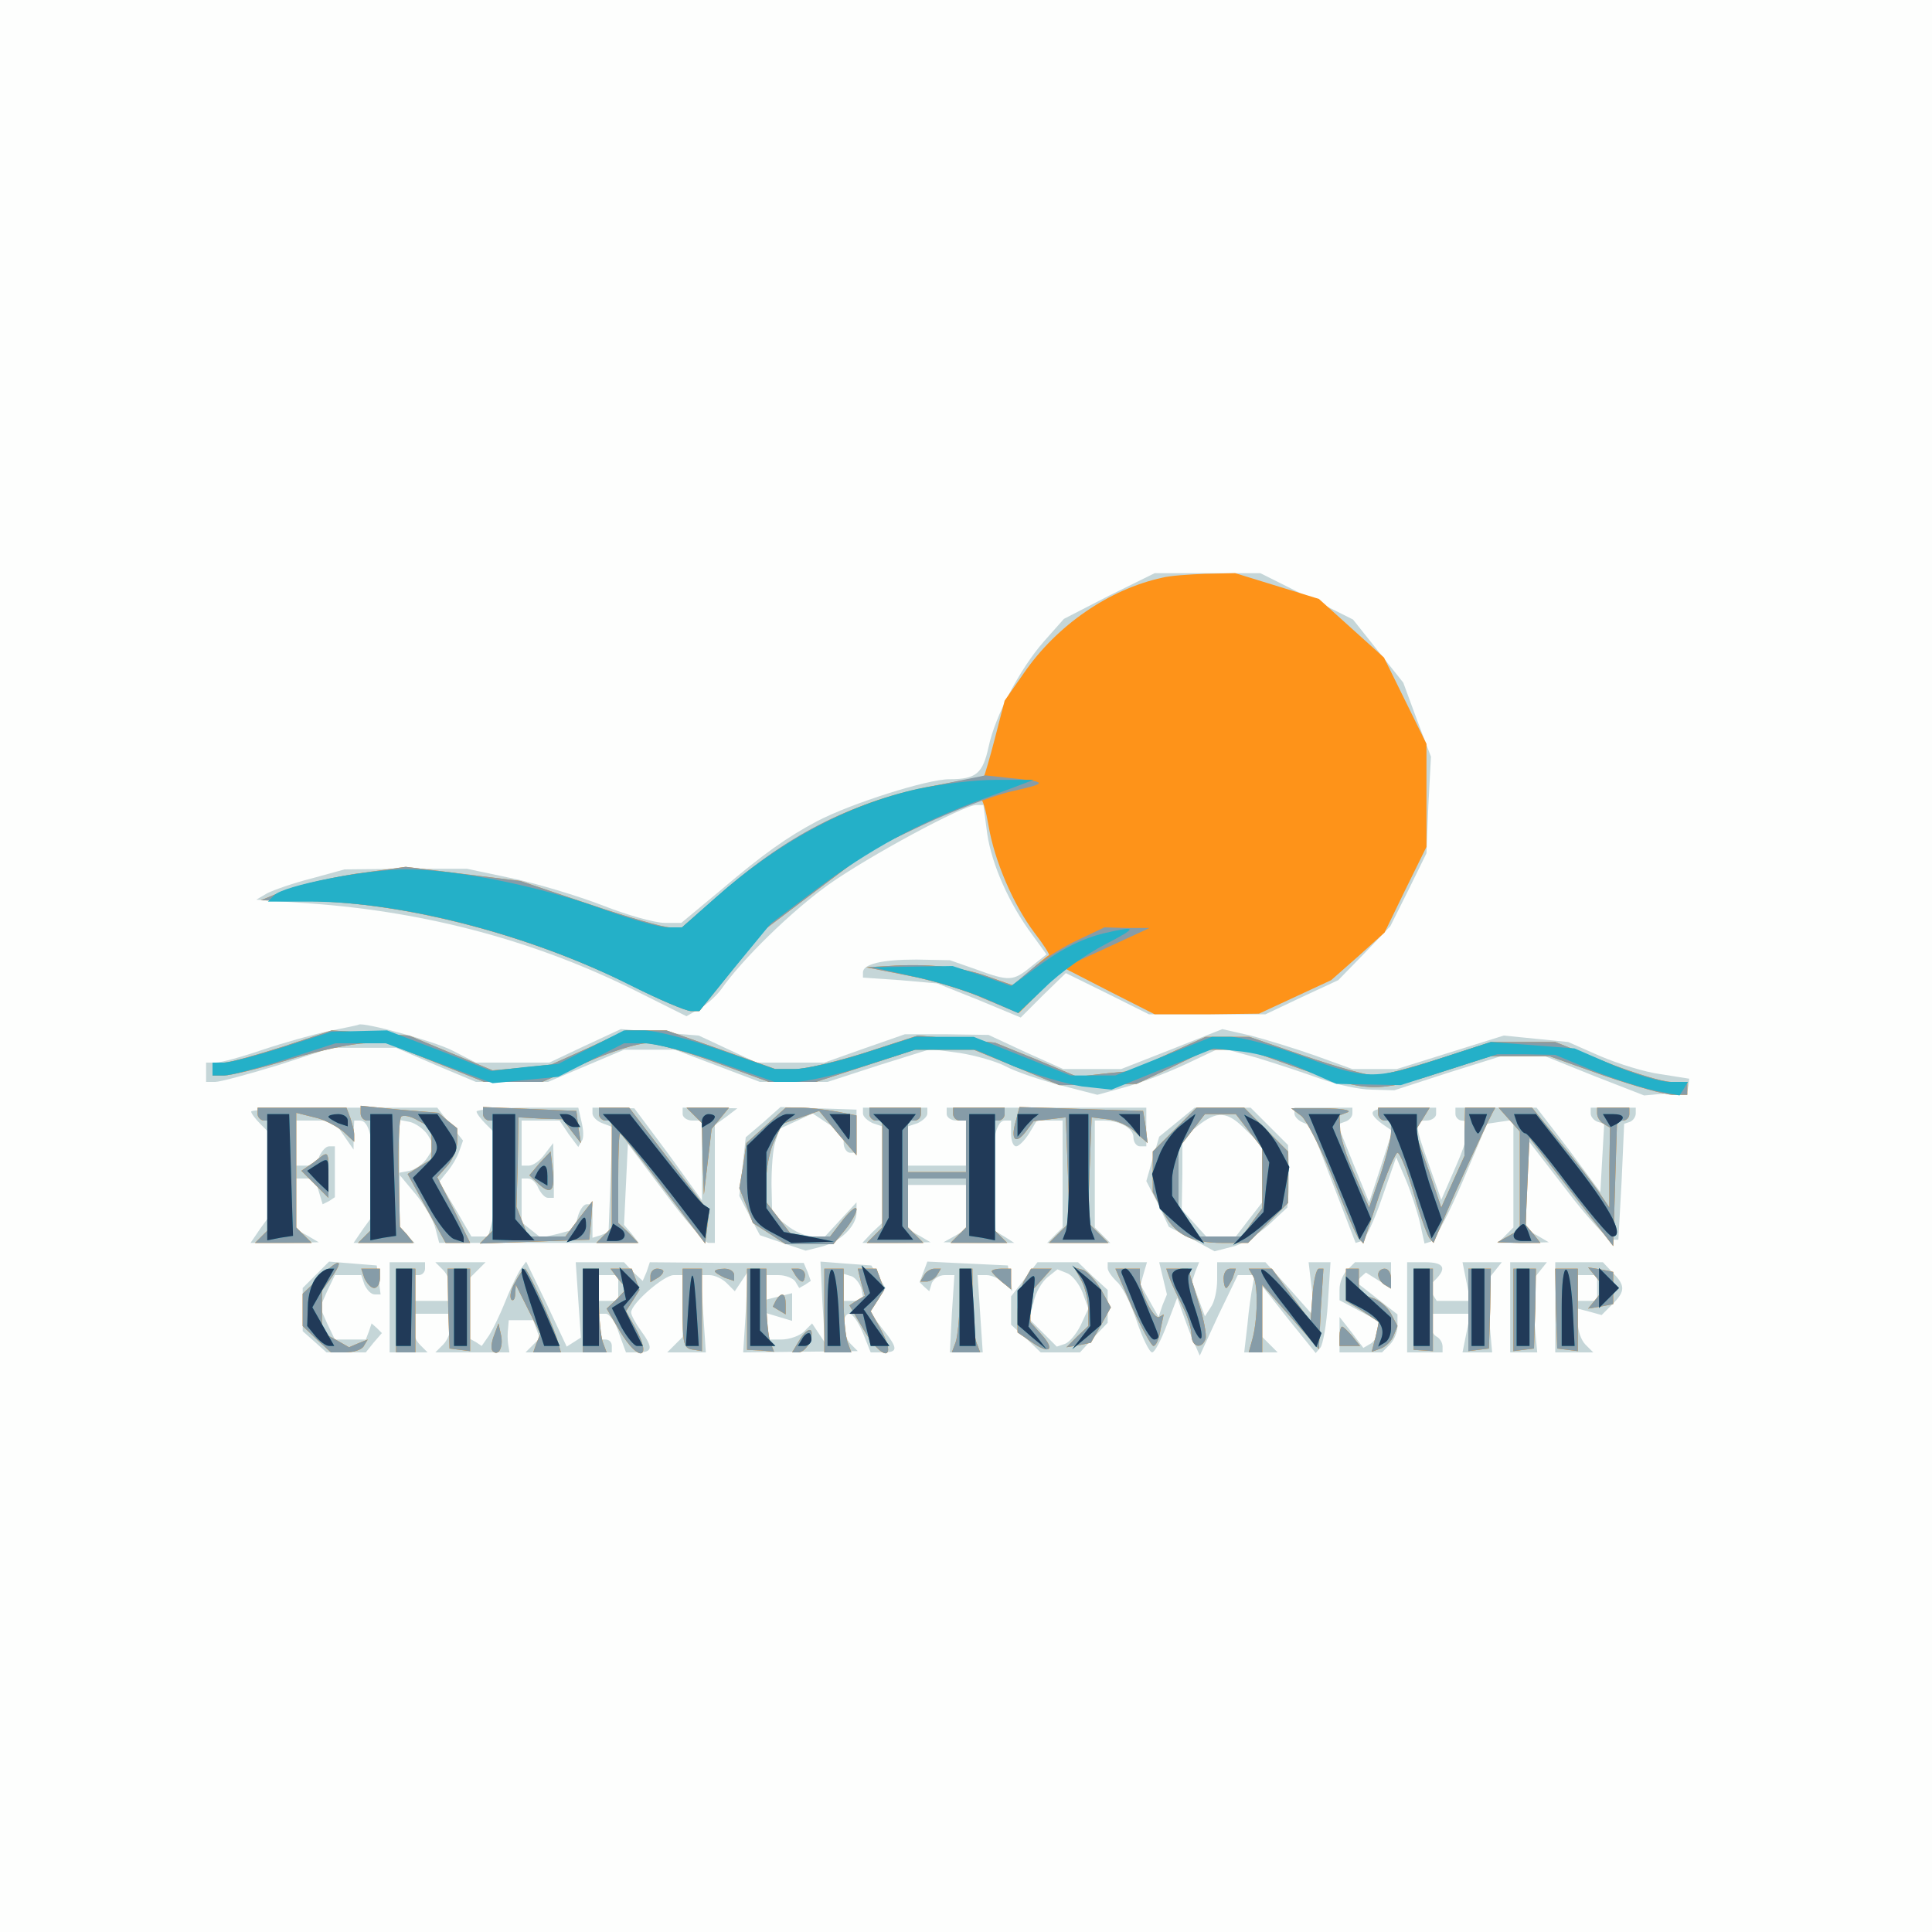 <?xml version="1.0"?><svg version="1.2" baseProfile="tiny-ps" viewBox="0 0 300 300" xmlns="http://www.w3.org/2000/svg" xmlns:xlink="http://www.w3.org/1999/xlink"><rect x="0" y="0" width="300" height="300" fill="#808080" stroke="none"/><title>Frenchtown Charter Township</title><g><g fill="#fdfefd" transform="matrix(.1 0 0 -.1 0 300)"><path d="M0 1500V0h3000v3000H0V1500z"/></g><g fill="#c5d6d8" transform="matrix(.1 0 0 -.1 0 300)"><path d="m1722 2075-70-36-31-35c-37-42-76-116-86-164-9-41-19-50-61-50-34 0-151-37-205-65-47-25-84-51-152-109l-59-49h-26c-15 0-58 12-96 27-39 15-102 34-140 42l-71 15h-95l-95-1-51-14c-28-7-59-18-69-23l-17-10 85-6c181-13 352-59 507-137l76-38 19 11c11 6 27 20 35 31 33 47 109 121 166 162 62 44 210 124 230 124h11l6-45c7-47 34-109 71-158l21-29-24-19c-28-23-34-23-86-4l-40 14-52 1c-54 0-83-7-83-20v-8l58-4 57-5 65-26 65-27 35 35 35 34 65-32 64-32h181l57 27 56 26 41 42 40 42 28 56 28 57 3 75 4 75-22 58-21 57-39 49-39 49-72 36-72 36h-164l-71-35zM511 1399c-24-5-70-18-103-29-32-11-65-20-73-20h-15v-30h14c8 0 52 12 98 26l83 27h100l62-27 62-26h112l59 25 59 25h79l66-25 66-25h105l80 26 80 25 45-6c25-4 57-13 72-21s53-21 84-29l58-15 40 11c23 6 66 22 96 36l55 26 55-15c30-9 75-24 100-33s61-17 80-17l35-1 83 27 83 26h68l77-31 77-30 34 3 33 3 2 10 1 10-44 7c-24 3-66 16-94 28l-50 22-50 5-50 5-83-26-83-26h-69l-58 21c-31 11-77 25-100 31l-44 10-78-31-79-31h-90l-58 26-58 27-65 1h-65l-63-22-62-22h-105l-45 21-45 21-61 5-60 5-56-26-55-26H739l-37 19c-30 15-137 44-145 40-1-1-22-5-46-10zm-121-125c0-3 7-12 15-20l15-15v-125l-16-22-15-22h53l53 1-17 10-18 10v79h29l6-20 6-20 10 5 9 6v79h-9c-5 0-11-7-15-15l-5-15h-31v70h58l15-22 16-23v23l1 22h9c14 0 21-28 21-89v-57l-16-22-15-22h95l-12 12-12 12v40l1 41 25-30c13-16 27-40 30-52l6-23h310l-11 14-12 14 3 63 3 63 58-77c31-42 62-77 67-77h10v183l18 13 17 13-42 1h-43v-10c0-5 7-10 15-10h15v-124l-52 72-53 71-32 1h-33v-9c0-5 7-12 15-15l16-6-3-82-3-81-12-5-13-4v52h-9c-5 0-11-9-14-20l-5-19-26-7-26-6-15 12-15 12v68h10c6 0 13-7 16-15 4-8 10-15 15-15h9v43l-1 42-13-17c-7-10-18-18-25-18h-11v70h59l14-21 15-20 5 9c4 4 3 18 0 30l-5 22h-79c-44 0-79-3-79-6s7-12 15-20l15-15v-57c0-31-3-67-6-79l-6-23h-26l-25 43-25 42 12 15c7 8 16 23 19 32l6 17-20 25-20 26H534c-79 0-144-3-144-6zm274-36 11-18-11-17c-6-10-19-19-28-21l-16-3v82l16-3c9-2 22-11 28-20zm521 19-27-23-5-45-5-46 16-31 16-30 35-12 36-12 24 6c29 7 55 32 55 53v16l-25-27-24-26h-19c-11 0-29 8-41 18l-22 17-1 46c0 25 2 55 6 66l6 20 26 12 26 12 24-16 24-15v-15c0-8 5-15 10-15h10v67l-59 2-59 2-27-24zm155 14c0-5 7-11 15-15l15-5v-150l-16-15-15-16h53l53 1-17 10-18 10v69h90v-69l-17-10-18-10 55-1h55l-14 9-15 9-4 61c-5 66 3 111 18 111h10v-20c0-11 3-20 8-20 4 0 13 9 20 20l12 20h40v-166l-12-12-12-12h98l-12 12-12 12v166h14c25 0 46-12 46-26 0-8 5-14 10-14h10v60h-310v-10c0-5 7-10 15-10h15v-70h-90v61l15 5c8 4 15 10 15 15v9h-100v-9zm487-14-27-22-10-34-10-35 18-35 17-36 36-19 35-19 27 7c15 3 40 19 57 34l29 27 2 25c0 14 1 35 0 48l-1 24-29 29-29 29h-87l-28-23zm108-12 25-24v-88l-21-27-20-26h-46l-19 21-19 21 1 55v56l23 18c31 25 47 24 76-6zm75 26c0-5 6-11 13-14l12-5 35-91 35-91 10 3c5 2 19 32 31 67l22 63 15-35c8-19 18-50 22-67l7-32 10 3c6 2 28 44 49 93l38 90 20 3 21 3v-167l-12-12-12-12h39l40 1-17 10-18 10v142l61-79c33-44 66-79 71-79h11l5 90 4 90 9 3c5 2 9 8 9 13v9h-70v-9c0-5 5-11 11-13l10-3-3-53-3-53-49 66-50 65h-126v-10c0-5 5-10 10-10 15 0 12-23-11-75l-21-48-19 54c-23 64-23 69-4 69 8 0 15 5 15 10v10h-50c-53 0-60-5-34-25l16-11-18-56-18-55-25 61-24 60 11 4c7 2 12 8 12 13v9h-90v-9zM491 1021l-21-21v-67l18-16 19-17h61l12 15 13 15-8 8-8 7-4-12-5-13h-48l-12 25-11 25 11 25 12 25h41l5-15c4-8 10-15 16-15h9l-3 23-3 22-37 3-37 3-20-20zm114-51v-70h59l-12 12c-7 7-12 20-12 30v18h60v-18c0-10-5-23-12-30l-12-12h115l-2 13c-1 6-1 18 0 25l1 12h38l5-14 5-14-11-11-11-11h134v10c0 6-4 10-10 10h-10v40h11c5 0 15-13 20-30l11-30h19c23 0 23 8 4 34-8 11-15 24-15 28 0 14 51 58 66 58h14v-96l-12-12-12-12h60l-4 60-4 60h14c8 0 20-6 26-12l13-13 10 15 10 15-3-62-4-63 89 1 89 1-11 11c-13 13-15 47-2 47 5 0 14-13 21-30l12-30h19c24 0 24 6-1 37l-19 25 12 19 12 19-11 18-11 17-40 3-39 3 3-63 4-63-10 15-10 15-13-13c-6-6-22-12-35-12h-23v41l20-6 20-6v43l-20-5-20-5v38h19c11 0 23-5 26-10l6-10 9 5 9 6-5 14-6 14h-119l-120 1-5-15-6-14-15 14-14 15h-75l4-59 4-58-11-7-11-7-31 66-32 66-6-8c-4-4-16-28-26-53s-23-51-28-57l-9-13-9 6-9 5v95l12 12 12 12h-78l12-12c7-7 12-20 12-30v-18h-60v40h10c6 0 10 5 10 10v10h-55v-70zm355 30v-20h-30v40h30v-20zm378-3 3-17h-31v42l13-4c6-3 13-12 15-21zm96 28-6-16 7-7 8-7 4 13c3 6 11 12 20 12h15l-4-60-3-60h51l-4 60-4 60h14c8 0 20-6 27-12l13-13-4 20-3 20-63 3-62 3-6-16zm157-11-21-27v-44l23-21 23-22h61l21 23 22 23v51l-23 21-23 22h-63l-20-26zm90-21 9-25-12-26c-7-14-18-27-25-29l-12-4-21 21-22 22 7 26c3 15 13 32 22 39l15 12 15-6c8-3 19-17 24-30zm39 38c0-5 7-14 14-21 8-6 22-34 31-61s20-49 24-49 14 19 23 43l16 42 7-20c4-11 11-31 17-45l11-25 29 63 30 62h26l-3-17c-2-10-6-37-8-60l-5-43h52l-12 12-12 12v79l41-52 42-52 7 8c4 4 10 36 12 71l4 62h-34l5-42 4-43-38 43-38 42h-75v-27c0-16-4-35-10-43l-9-14-10 27-10 27 5 15 6 15h-62l6-25 6-25-7-17-6-18-14 25-14 25 5 18 5 17h-61v-9zm372-3c-7-7-12-20-12-30v-17l30-16 30-16v-14c0-7-5-17-11-21l-12-7-18 24-19 24v-55h66l12 12c7 7 12 20 12 29v18l-32 25-32 25 7 8 8 7 19-12 20-12v40h-56l-12-12zm93-58v-70h55v9c0 6-4 13-10 16-5 3-10 13-10 21v14h63l-6-30-6-30h46l-5 55-4 55 12 15 12 15h-61l6-30 6-30h-52l-7 11-6 11 11 11c18 18 13 27-16 27h-28v-70zm160 0v-70h42l-5 55-4 55 12 15 12 15h-57v-70zm70 0v-70h59l-12 12c-7 7-12 22-12 34v22l19-5 18-5 17 17c20 20 20 29 0 49l-15 16h-74v-70zm65 30v-20h-30v40h30v-20z"/></g><g fill="#fe9319" transform="matrix(.1 0 0 -.1 0 300)"><path d="M1805 2103c-83-18-164-74-215-148l-30-43-15-58c-8-31-16-58-17-59-2-1-34-7-72-14-126-22-236-78-345-176l-52-45h-19c-10 0-66 16-125 36l-107 36-89 11-89 11-79-11c-43-7-94-19-112-27l-34-14 71-1c153-2 348-53 506-132 43-22 84-39 91-39h13l51 64 51 63 82 62 81 61 83 40c45 22 85 40 88 40 4 0 9-19 13-42 9-54 38-122 71-166 14-18 24-34 23-35-2-1-16-12-30-25l-26-22-40 14c-42 15-94 20-153 16l-35-2 66-13c36-7 90-23 118-36l53-22 35 35 35 35 70-36 71-36h81l81 1 56 26 56 26 42 37 41 37 32 66 33 67v160l-33 67-33 67-50 45-51 46-65 20-65 20-47-1c-25-1-55-3-66-6zM440 1375c-41-13-83-25-92-25h-18v-20h18c10 0 56 11 102 25s99 25 118 25h34l75-30 75-30h90l68 30c38 17 80 30 94 30s62-13 108-30l82-30h73l77 25 77 25h91l66-27 67-28 60 1 60 1 55 26 55 27h61l84-30c104-36 119-37 217-5l78 25h91l84-30c47-16 95-30 108-30h22v20h-25c-13 0-59 14-102 31l-78 31h-100l-80-26c-44-14-89-26-101-26-11 0-60 14-107 30l-87 30h-68l-57-26-58-27-42-4-42-5-64 27-64 26-60 6-60 5-80-26c-44-14-94-26-110-26h-31l-84 30-85 30h-63l-58-27-58-26-46-5-45-4-65 27-65 27-60 4-60 4-75-25zm-40-105c0-5 5-10 10-10h10v-166l-12-12-12-12h88l-12 12-12 12v178l28-7c15-3 35-14 45-22l17-16v11c0 6-3 17-6 26l-6 16H400v-10zm160 1c0-6 5-11 10-11h10v-166l-12-12-12-12h86l-10 13-11 12-2 83c-1 45 1 85 4 88s15 1 26-6l21-11v-49l-18-11-19-12 29-53 30-54h38l-25 51-26 51 15 17c9 10 16 27 16 38v21l-15 12-14 12-61 5-60 6v-12zm190-1c0-5 5-10 10-10h10v-166l-12-12-13-13 85 3 85 3 3 30 2 30-21-27-21-28h-58l-9 23-9 23 2 69 1 70 35-2 34-1 14-19 14-18-4 25-3 25-72 3-73 3v-11zm180 0c0-5 5-10 10-10h10v-166l-12-12-12-12h65l-15 16-16 15v70c0 38 1 69 3 69 1 0 32-38 67-85l65-86 3 24 3 25-62 81-62 81h-47v-10zm148-2 12-12 1-55 2-56 6 51 6 51 14 17 13 16h-66l12-12zm112-15-31-28-5-35-6-35 11-27 10-27 25-16 26-17h74l18 22c10 12 18 27 18 32 0 6-9-1-21-16l-20-26h-58l-20 26-21 27v36c0 20 6 47 13 61l12 25 29 10 28 10 29-35 29-34v62l-31 6c-17 3-42 6-55 6h-24l-30-27zm160 17c0-5 5-10 10-10h10v-166l-12-12-12-12h88l-12 12-12 12v76h90v-76l-12-12-12-12h88l-12 12-12 12v166h10c6 0 10 5 10 10v10h-80v-10c0-5 5-10 10-10h10v-80h-90v80h10c6 0 10 5 10 10v10h-80v-10zm227-12c-8-28 0-36 16-15l12 16 25 3 25 3 3-81 3-82-16-16-16-16h92l-16 16-16 16 3 82 3 81 24-3c14-1 34-10 44-20l19-17-3 25-4 25-96 3-96 3-6-23zm247-12-34-34v-63l15-29c19-37 43-50 94-50h39l31 31 31 31v80l-34 34-34 34h-74l-34-34zm115-2 21-27v-93l-16-22-15-22h-68l-15 22-16 22v93l21 27 20 26h48l20-26zm82 23c8-7 30-50 49-97 18-47 36-89 40-93l7-8 23 70c13 39 27 71 30 71 4 0 15-28 25-62 10-35 21-66 25-71l6-7 18 42c15 36 60 134 74 161l4 7h-47l-1-37v-38l-18-40-18-40-20 59-21 59 12 19 11 18h-80v-10c0-5 5-10 10-10h10v-18c0-10-8-41-17-68l-17-49-22 50c-13 28-23 60-23 72l-1 21 13 5c6 3-10 6-38 6h-50l16-12zm322-5 17-19v-152l-17-10-18-10 34-1h33l-11 14-12 14 3 68 3 67 65-84 65-84 3 98 3 97h9c6 0 10 5 10 10v10h-50v-9c0-6 5-13 10-16l10-6-1-62v-62l-17 25c-9 13-36 48-60 77l-43 53h-52l16-18zm-1856-67-19-13 21-21 21-21v35c0 40 1 39-23 20zm351-1-16-19 15-14c19-17 25-10 21 24l-3 27-17-18zm-343-179-25-24v-50l22-21 22-20h22c13 0 26 4 29 10l6 10-15-6-14-6-21 12-21 11v65l16 22c20 29 9 28-21-3zm71 0c4-8 10-15 15-15s9 7 9 15v15h-29l5-15zm49-50v-65h30v130h-30v-65zm81 3 2-62 16-2 16-2v128h-35l1-62zm104 41c-7-11-9-23-6-27 3-3 6 1 6 9l1 14 19-38 19-38-6-15-5-14h43l-6 21c-11 33-46 109-50 109-2 0-9-9-15-21zm105-44v-65h37l-6 16c-3 9-6 38-6 65v49h-25v-65zm55 49 13-15-15-16-16-15 20-34c30-51 52-45 24 5l-14 25 11 17 10 16-6 17-6 16h-33l12-16zm50 5v-10l10 6c6 3 10 8 10 11 0 2-4 4-10 4-5 0-10-5-10-11zm50-44c0-65 1-69 18-71l12-2v128h-30v-55zm50 51c0-2 7-6 15-10l15-5v9c0 6-7 10-15 10s-15-2-15-4zm50-59v-63l21-1 21-2-6 15c-3 9-6 38-6 65v49h-30v-63zm75 53c3-5 8-10 11-10 2 0 4 5 4 10 0 6-5 10-11 10h-10l6-10zm45-55v-65h42l-6 16c-3 9-6 38-6 65v49h-30v-65zm57 44 6-21-12-7-12-8 21-36c31-53 55-50 26 2l-14 25 11 17 10 16-6 17-6 16h-29l5-21zm98 11-6-10h10c5 0 13 5 16 10l6 10h-10c-5 0-13-4-16-10zm55-39c0-27-3-56-6-65l-6-16h44l-6 16c-3 9-6 38-6 65v49h-20v-49zm50 45c0-2 7-9 15-16l15-12v32h-15c-8 0-15-2-15-4zm50-15c-5-11-10-33-10-50v-30l22-15c28-20 37-12 15 12l-17 19v46l17 19 16 18h-32l-11-19zm89 1c6-11 11-32 11-46v-25l-17-16-17-17 19 3 19 4 16 28 15 27-15 27c-8 14-21 28-28 31l-14 4 11-20zm79-42c15-33 30-60 33-60 4 0 9 11 11 25l5 24-7-4c-8-5-30 39-30 60v15h-38l26-60zm59 43c4-10 13-29 20-43s13-33 13-42c0-20 16-24 22-7 2 6-3 33-12 60l-15 49h-34l6-17zm83 2c0-8 2-15 4-15s6 7 10 15l5 15h-9c-6 0-10-7-10-15zm46 3c8-13 7-70-2-100l-5-18h21v105l44-50 44-50 3 63 4 62h-7c-4 0-8-18-10-41l-3-41-30 41-30 41h-36l7-12zm144-13v-25l26-16 25-17-5-23-6-23 14 5c8 3 17 12 20 20l6 15-10 19c-5 10-19 22-30 25l-20 6v39h-20v-25zm50 16c0-6 5-13 10-16l10-6v15c0 9-4 16-10 16-5 0-10-4-10-9zm55-54v-63l15-1 15-1v128h-30v-63zm85-1v-64l16 2 16 2 2 62 1 62h-35v-64zm70 0v-64l16 2 16 2 2 62 1 62h-35v-64zm66 2 2-62 16-2 16-2v128h-35l1-62zm63 48 13-16-13-16-13-16 19 3 20 4v50l-20 4-19 3 13-16zm-1274-35-5-10 10-6 10-6v15c0 18-6 21-15 7zm-438-55c-4-10-5-21-2-24 9-9 17 6 13 25l-4 18-7-19zm475-6-12-20h10c6 0 13 7 17 15 9 24-1 27-15 5zm838 5v-15h32l-12 15c-7 8-14 15-16 15s-4-7-4-15z"/></g><g fill="#869ca8" transform="matrix(.1 0 0 -.1 0 300)"><path d="M1447 1779c-131-27-227-76-338-175l-50-44h-19c-10 0-66 16-125 36l-107 36-89 11-89 11-79-11c-43-7-94-19-112-27l-34-14 71-1c153-2 348-53 506-132 43-22 84-39 91-39h13l51 64 51 63 82 62 81 61 82 39c45 21 107 45 137 52 58 13 58 15-3 21l-37 4-83-17zm228-238c-22-10-54-30-71-44l-32-27-39 14c-42 15-95 20-153 16l-35-2 66-13c36-7 90-23 118-36l52-22 37 36 37 36 65 30 65 30h-35l-35 1-40-19zM440 1375c-41-13-83-25-92-25h-18v-20h18c10 0 56 11 102 25s99 25 118 25h34l75-30 75-30h90l68 30c38 17 80 30 94 30s62-13 108-30l82-30h73l77 25 77 25h91l66-27 67-28 60 1 60 1 55 26 55 27h61l84-30c104-36 119-37 217-5l78 25h91l84-30c47-16 95-30 108-30h22v20h-25c-13 0-59 14-102 31l-78 31h-100l-80-26c-44-14-89-26-101-26-11 0-60 14-107 30l-87 30h-68l-57-26-58-27-42-4-42-5-64 27-64 26-60 6-60 5-80-26c-44-14-94-26-110-26h-31l-84 30-85 30h-63l-58-27-58-26-46-5-45-4-65 27-65 27-60 4-60 4-75-25zm-40-105c0-5 5-10 10-10h10v-166l-12-12-12-12h88l-12 12-12 12v178l28-7c15-3 35-14 45-22l17-16v11c0 6-3 17-6 26l-6 16H400v-10zm160 1c0-6 5-11 10-11h10v-166l-12-12-12-12h86l-10 13-11 12-2 83c-1 45 1 85 4 88s15 1 26-6l21-11v-49l-18-11-19-12 29-53 30-54h38l-25 51-26 51 15 17c9 10 16 27 16 38v21l-15 12-14 12-61 5-60 6v-12zm190-1c0-5 5-10 10-10h10v-166l-12-12-13-13 85 3 85 3 3 30 2 30-21-27-21-28h-58l-9 23-9 23 2 69 1 70 35-2 34-1 14-19 14-18-4 25-3 25-72 3-73 3v-11zm180 0c0-5 5-10 10-10h10v-166l-12-12-12-12h65l-15 16-16 15v70c0 38 1 69 3 69 1 0 32-38 67-85l65-86 3 24 3 25-62 81-62 81h-47v-10zm148-2 12-12 1-55 2-56 6 51 6 51 14 17 13 16h-66l12-12zm112-15-31-28-5-35-6-35 11-27 10-27 25-16 26-17h74l18 22c10 12 18 27 18 32 0 6-9-1-21-16l-20-26h-58l-20 26-21 27v36c0 20 6 47 13 61l12 25 29 10 28 10 29-35 29-34v62l-31 6c-17 3-42 6-55 6h-24l-30-27zm160 17c0-5 5-10 10-10h10v-166l-12-12-12-12h88l-12 12-12 12v76h90v-76l-12-12-12-12h88l-12 12-12 12v166h10c6 0 10 5 10 10v10h-80v-10c0-5 5-10 10-10h10v-80h-90v80h10c6 0 10 5 10 10v10h-80v-10zm227-12c-8-28 0-36 16-15l12 16 25 3 25 3 3-81 3-82-16-16-16-16h92l-16 16-16 16 3 82 3 81 24-3c14-1 34-10 44-20l19-17-3 25-4 25-96 3-96 3-6-23zm247-12-34-34v-63l15-29c19-37 43-50 94-50h39l31 31 31 31v80l-34 34-34 34h-74l-34-34zm115-2 21-27v-93l-16-22-15-22h-68l-15 22-16 22v93l21 27 20 26h48l20-26zm82 23c8-7 30-50 49-97 18-47 36-89 40-93l7-8 23 70c13 39 27 71 30 71 4 0 15-28 25-62 10-35 21-66 25-71l6-7 18 42c15 36 60 134 74 161l4 7h-47l-1-37v-38l-18-40-18-40-20 59-21 59 12 19 11 18h-80v-10c0-5 5-10 10-10h10v-18c0-10-8-41-17-68l-17-49-22 50c-13 28-23 60-23 72l-1 21 13 5c6 3-10 6-38 6h-50l16-12zm322-5 17-19v-152l-17-10-18-10 34-1h33l-11 14-12 14 3 68 3 67 65-84 65-84 3 98 3 97h9c6 0 10 5 10 10v10h-50v-9c0-6 5-13 10-16l10-6-1-62v-62l-17 25c-9 13-36 48-60 77l-43 53h-52l16-18zm-1856-67-19-13 21-21 21-21v35c0 40 1 39-23 20zm351-1-16-19 15-14c19-17 25-10 21 24l-3 27-17-18zm-343-179-25-24v-50l22-21 22-20h22c13 0 26 4 29 10l6 10-15-6-14-6-21 12-21 11v65l16 22c20 29 9 28-21-3zm71 0c4-8 10-15 15-15s9 7 9 15v15h-29l5-15zm49-50v-65h30v130h-30v-65zm81 3 2-62 16-2 16-2v128h-35l1-62zm104 41c-7-11-9-23-6-27 3-3 6 1 6 9l1 14 19-38 19-38-6-15-5-14h43l-6 21c-11 33-46 109-50 109-2 0-9-9-15-21zm105-44v-65h37l-6 16c-3 9-6 38-6 65v49h-25v-65zm55 49 13-15-15-16-16-15 20-34c30-51 52-45 24 5l-14 25 11 17 10 16-6 17-6 16h-33l12-16zm50 5v-10l10 6c6 3 10 8 10 11 0 2-4 4-10 4-5 0-10-5-10-11zm50-44c0-65 1-69 18-71l12-2v128h-30v-55zm50 51c0-2 7-6 15-10l15-5v9c0 6-7 10-15 10s-15-2-15-4zm50-59v-63l21-1 21-2-6 15c-3 9-6 38-6 65v49h-30v-63zm75 53c3-5 8-10 11-10 2 0 4 5 4 10 0 6-5 10-11 10h-10l6-10zm45-55v-65h42l-6 16c-3 9-6 38-6 65v49h-30v-65zm57 44 6-21-12-7-12-8 21-36c31-53 55-50 26 2l-14 25 11 17 10 16-6 17-6 16h-29l5-21zm98 11-6-10h10c5 0 13 5 16 10l6 10h-10c-5 0-13-4-16-10zm55-39c0-27-3-56-6-65l-6-16h44l-6 16c-3 9-6 38-6 65v49h-20v-49zm50 45c0-2 7-9 15-16l15-12v32h-15c-8 0-15-2-15-4zm50-15c-5-11-10-33-10-50v-30l22-15c28-20 37-12 15 12l-17 19v46l17 19 16 18h-32l-11-19zm89 1c6-11 11-32 11-46v-25l-17-16-17-17 19 3 19 4 16 28 15 27-15 27c-8 14-21 28-28 31l-14 4 11-20zm79-42c15-33 30-60 33-60 4 0 9 11 11 25l5 24-7-4c-8-5-30 39-30 60v15h-38l26-60zm59 43c4-10 13-29 20-43s13-33 13-42c0-20 16-24 22-7 2 6-3 33-12 60l-15 49h-34l6-17zm83 2c0-8 2-15 4-15s6 7 10 15l5 15h-9c-6 0-10-7-10-15zm46 3c8-13 7-70-2-100l-5-18h21v105l44-50 44-50 3 63 4 62h-7c-4 0-8-18-10-41l-3-41-30 41-30 41h-36l7-12zm144-13v-25l26-16 25-17-5-23-6-23 14 5c8 3 17 12 20 20l6 15-10 19c-5 10-19 22-30 25l-20 6v39h-20v-25zm50 16c0-6 5-13 10-16l10-6v15c0 9-4 16-10 16-5 0-10-4-10-9zm55-54v-63l15-1 15-1v128h-30v-63zm85-1v-64l16 2 16 2 2 62 1 62h-35v-64zm70 0v-64l16 2 16 2 2 62 1 62h-35v-64zm66 2 2-62 16-2 16-2v128h-35l1-62zm63 48 13-16-13-16-13-16 19 3 20 4v50l-20 4-19 3 13-16zm-1274-35-5-10 10-6 10-6v15c0 18-6 21-15 7zm-438-55c-4-10-5-21-2-24 9-9 17 6 13 25l-4 18-7-19zm475-6-12-20h10c6 0 13 7 17 15 9 24-1 27-15 5zm838 5v-15h32l-12 15c-7 8-14 15-16 15s-4-7-4-15z"/></g><g fill="#24b0c8" transform="matrix(.1 0 0 -.1 0 300)"><path d="M1425 1775c-108-24-216-82-314-169l-52-46h-22c-13 0-59 13-103 29-96 35-225 61-303 61-64 0-190-25-205-40l-10-10h66c144 0 343-52 497-130 44-22 86-40 94-40h13l55 68 56 68 69 52c84 63 161 105 262 142l77 29h-60c-33 0-87-7-120-14zm290-224c-37-9-70-26-112-58l-33-24-45 16-46 15-62-1-62-1 62-14c35-7 86-23 114-35l50-22 42 40c23 23 65 52 92 66 52 27 52 30 0 18zM440 1374c-41-13-83-24-92-24h-18v-20h18c9 0 52 11 95 25l78 25h78l83-31 83-31 51 5 51 5 51 26 51 26h31c16 0 69-13 117-30l86-30h31c17 0 66 11 109 25l78 25h94l60-26c33-13 80-27 105-31l46-5 79 32 80 32 45-5c25-3 68-15 95-28l50-22 50-1 50-1 75 24 75 24h45l45-1 60-25c33-13 77-27 97-31l36-7 7 11 6 10h-28c-15 0-55 12-88 26l-60 26-65 5-65 5-80-26c-101-33-113-33-213 4-46 17-96 30-112 30h-28l-75-30-75-30h-70l-75 30-75 30h-91l-78-25c-43-14-92-25-109-25h-31l-86 30c-48 17-101 30-117 30h-31l-51-26-51-26-52-5-52-6-81 32-81 31-43-1-43-1-75-24zm-25-202v-98l20 4 20 3-3 95-3 94h-34v-98zm95 94c0-2 7-6 15-10l15-5v9c0 6-7 10-15 10s-15-2-15-4zm65-94v-98l20 4 20 3-3 95-3 94h-34v-98zm89 76c20-29 20-34-4-58l-19-19 25-45c13-24 31-47 39-50l15-5v7c0 4-11 26-25 50l-24 43 19 19c24 24 24 29 4 58l-15 22h-30l15-22zm101-75v-98l32-1h33l-15 16-15 17v163h-35v-97zm110 87c3-5 11-10 16-10h10l-6 10c-3 6-11 10-16 10h-10l6-10zm91-22c17-18 53-62 80-97l49-64 3 23 4 23-9 6c-5 3-32 36-62 74l-53 67h-42l30-32zm124 21v-10l10 6c6 3 10 8 10 11 0 2-4 4-10 4-5 0-10-5-10-11zm95-14-25-24v-45c0-59 7-74 41-91l28-15 33 1 33 1-39 8-39 7-14 19-13 18v87l11 22c7 12 17 25 23 29l11 8h-13c-7 0-24-11-37-25zm116 8c7-10 15-20 16-22 2-2 3 5 3 17v22h-32l13-17zm67 5 12-12v-137l-9-17-9-17h56l-8 10-9 11v149l11 12 10 13h-66l12-12zm137-82v-95l20-3 20-4v196h-40v-94zm75 77v-18l8 10c4 6 11 13 16 18l9 7h-33v-17zm80-67c0-46-2-90-5-98l-5-13h50l-5 13c-3 8-5 52-5 98v84h-30v-84zm86 77c5-5 12-12 16-18l8-10v35h-33l9-7zm87-11c-12-9-27-30-33-46l-11-29 6-27 6-27 22-20c12-11 28-23 35-27l12-7-25 37-25 37v26c0 15 9 43 19 64 10 20 18 37 17 37 0 0-11-8-23-18zm119-20 19-37-5-38-4-39-24-26-23-25 15 8c8 4 25 17 37 28l23 20 6 32 6 33-16 30c-9 17-25 36-35 41l-19 10 20-37zm112-39c18-43 36-87 40-98l7-20 9 16 9 16-30 72-30 71 6 10 6 10h-49l32-77zm93 65c6-7 23-51 38-97l28-84 8 14 8 15-20 58c-10 33-19 70-19 83v23h-52l9-12zm129-3c4-8 7-15 9-15s5 7 9 15l5 15h-28l5-15zm70 0c4-8 9-15 13-15 3 0 33-36 66-80 33-43 63-79 68-80 20-1 1 38-55 110l-63 80h-34l5-15zm139 5 6-10 10 5c14 9 11 15-7 15h-15l6-10zm-2004-69-14-9 16-17 17-16v25c0 29 0 29-19 17zm344-10-5-10 10-6 10-6v15c0 18-6 21-15 7zm58-91-13-19 15 5c8 4 15 12 15 20 0 19-3 18-17-6zm54-3-5-14h14c16 0 19 13 5 21l-9 6-5-13zm1410 6c-11-11-8-20 7-20h14l-5 14c-6 15-7 15-16 6zm-1866-77c-7-8-13-28-13-45l-1-30 13-16c7-8 16-15 21-15h8l-17 30-17 30 17 30 17 30h-8c-5 0-14-6-20-14zm124-46v-60h23l1 60 1 60h-25v-60zm90 0v-60h20v120h-20v-60zm105 55c0-5 8-32 18-62l17-53h24l-25 58c-27 59-34 71-34 57zm95-55v-60h25v120h-25v-60zm62 37 5-25-11-6-11-7 15-30c9-16 20-29 24-29h9l-15 30-15 31 13 15 12 15-15 15-16 16 5-25zm102-35-4-62h20l-3 48c-5 77-8 81-13 14zm96-2v-60h39l-12 12-12 12v96h-15v-60zm120 0v-60h20l-3 60c-5 78-17 78-17 0zm59 44 7-22-16-16-16-16h21l6-25 6-25h29l-20 28-20 29 17 16 16 17-18 18-18 17 6-21zm146-44v-60h25l-3 60-4 60h-18v-60zm188 48c7-9 14-30 14-47l1-30-14-18-14-18 23 19 22 19v54l-22 19-23 19 13-17zm64 4c2-4 11-28 22-55 10-26 23-47 28-47s8 3 6 8c-1 4-11 28-22 55-10 26-23 47-28 47s-8-3-6-8zm78-2c0-6 4-18 10-28 5-9 15-30 20-46 6-16 13-27 15-24 3 3-2 24-10 48-8 23-12 46-9 51l5 9h-15c-9 0-16-5-16-10zm177-51 47-61 4 11 4 11-43 50c-60 71-70 62-12-11zm198 1v-60h25v120h-25v-60zm90 0v-60h20v120h-20v-60zm70 0v-60h20v120h-20v-60zm70 0v-60h20l-3 60c-5 78-17 78-17 0zm58 30v-31l16 16 15 15-15 15-16 16v-31zm-891 8-12-12v-53l22-19 23-19-14 18-14 17 6 40c6 45 6 45-11 28zm498-9v-18l23-12c28-15 38-30 32-47l-5-13 10 6c6 3 10 13 10 22v17l-35 32-35 32v-19zm-845-79-6-10h10c6 0 11 5 11 10 0 6-2 10-4 10-3 0-8-4-11-10z"/></g><g fill="#213a58" transform="matrix(.1 0 0 -.1 0 300)"><path d="M415 1172v-98l20 4 20 3-3 95-3 94h-34v-98zm95 94c0-2 7-6 15-10l15-5v9c0 6-7 10-15 10s-15-2-15-4zm65-94v-98l20 4 20 3-3 95-3 94h-34v-98zm89 76c20-29 20-34-4-58l-19-19 25-45c13-24 31-47 39-50l15-5v7c0 4-11 26-25 50l-24 43 19 19c24 24 24 29 4 58l-15 22h-30l15-22zm101-75v-98l32-1h33l-15 16-15 17v163h-35v-97zm110 87c3-5 11-10 16-10h10l-6 10c-3 6-11 10-16 10h-10l6-10zm91-22c17-18 53-62 80-97l49-64 3 23 4 23-9 6c-5 3-32 36-62 74l-53 67h-42l30-32zm124 21v-10l10 6c6 3 10 8 10 11 0 2-4 4-10 4-5 0-10-5-10-11zm95-14-25-24v-45c0-59 7-74 41-91l28-15 33 1 33 1-39 8-39 7-14 19-13 18v87l11 22c7 12 17 25 23 29l11 8h-13c-7 0-24-11-37-25zm116 8c7-10 15-20 16-22 2-2 3 5 3 17v22h-32l13-17zm67 5 12-12v-137l-9-17-9-17h56l-8 10-9 11v149l11 12 10 13h-66l12-12zm137-82v-95l20-3 20-4v196h-40v-94zm75 77v-18l8 10c4 6 11 13 16 18l9 7h-33v-17zm80-67c0-46-2-90-5-98l-5-13h50l-5 13c-3 8-5 52-5 98v84h-30v-84zm86 77c5-5 12-12 16-18l8-10v35h-33l9-7zm87-11c-12-9-27-30-33-46l-11-29 6-27 6-27 22-20c12-11 28-23 35-27l12-7-25 37-25 37v26c0 15 9 43 19 64 10 20 18 37 17 37 0 0-11-8-23-18zm119-20 19-37-5-38-4-39-24-26-23-25 15 8c8 4 25 17 37 28l23 20 6 32 6 33-16 30c-9 17-25 36-35 41l-19 10 20-37zm112-39c18-43 36-87 40-98l7-20 9 16 9 16-30 72-30 71 6 10 6 10h-49l32-77zm93 65c6-7 23-51 38-97l28-84 8 14 8 15-20 58c-10 33-19 70-19 83v23h-52l9-12zm129-3c4-8 7-15 9-15s5 7 9 15l5 15h-28l5-15zm70 0c4-8 9-15 13-15 3 0 33-36 66-80 33-43 63-79 68-80 20-1 1 38-55 110l-63 80h-34l5-15zm139 5 6-10 10 5c14 9 11 15-7 15h-15l6-10zm-2004-69-14-9 16-17 17-16v25c0 29 0 29-19 17zm344-10-5-10 10-6 10-6v15c0 18-6 21-15 7zm58-91-13-19 15 5c8 4 15 12 15 20 0 19-3 18-17-6zm54-3-5-14h14c16 0 19 13 5 21l-9 6-5-13zm1410 6c-11-11-8-20 7-20h14l-5 14c-6 15-7 15-16 6zm-1866-77c-7-8-13-28-13-45l-1-30 13-16c7-8 16-15 21-15h8l-17 30-17 30 17 30 17 30h-8c-5 0-14-6-20-14zm124-46v-60h23l1 60 1 60h-25v-60zm90 0v-60h20v120h-20v-60zm105 55c0-5 8-32 18-62l17-53h24l-25 58c-27 59-34 71-34 57zm95-55v-60h25v120h-25v-60zm62 37 5-25-11-6-11-7 15-30c9-16 20-29 24-29h9l-15 30-15 31 13 15 12 15-15 15-16 16 5-25zm102-35-4-62h20l-3 48c-5 77-8 81-13 14zm96-2v-60h39l-12 12-12 12v96h-15v-60zm120 0v-60h20l-3 60c-5 78-17 78-17 0zm59 44 7-22-16-16-16-16h21l6-25 6-25h29l-20 28-20 29 17 16 16 17-18 18-18 17 6-21zm146-44v-60h25l-3 60-4 60h-18v-60zm188 48c7-9 14-30 14-47l1-30-14-18-14-18 23 19 22 19v54l-22 19-23 19 13-17zm64 4c2-4 11-28 22-55 10-26 23-47 28-47s8 3 6 8c-1 4-11 28-22 55-10 26-23 47-28 47s-8-3-6-8zm78-2c0-6 4-18 10-28 5-9 15-30 20-46 6-16 13-27 15-24 3 3-2 24-10 48-8 23-12 46-9 51l5 9h-15c-9 0-16-5-16-10zm177-51 47-61 4 11 4 11-43 50c-60 71-70 62-12-11zm198 1v-60h25v120h-25v-60zm90 0v-60h20v120h-20v-60zm70 0v-60h20v120h-20v-60zm70 0v-60h20l-3 60c-5 78-17 78-17 0zm58 30v-31l16 16 15 15-15 15-16 16v-31zm-891 8-12-12v-53l22-19 23-19-14 18-14 17 6 40c6 45 6 45-11 28zm498-9v-18l23-12c28-15 38-30 32-47l-5-13 10 6c6 3 10 13 10 22v17l-35 32-35 32v-19zm-845-79-6-10h10c6 0 11 5 11 10 0 6-2 10-4 10-3 0-8-4-11-10z"/></g></g></svg>
